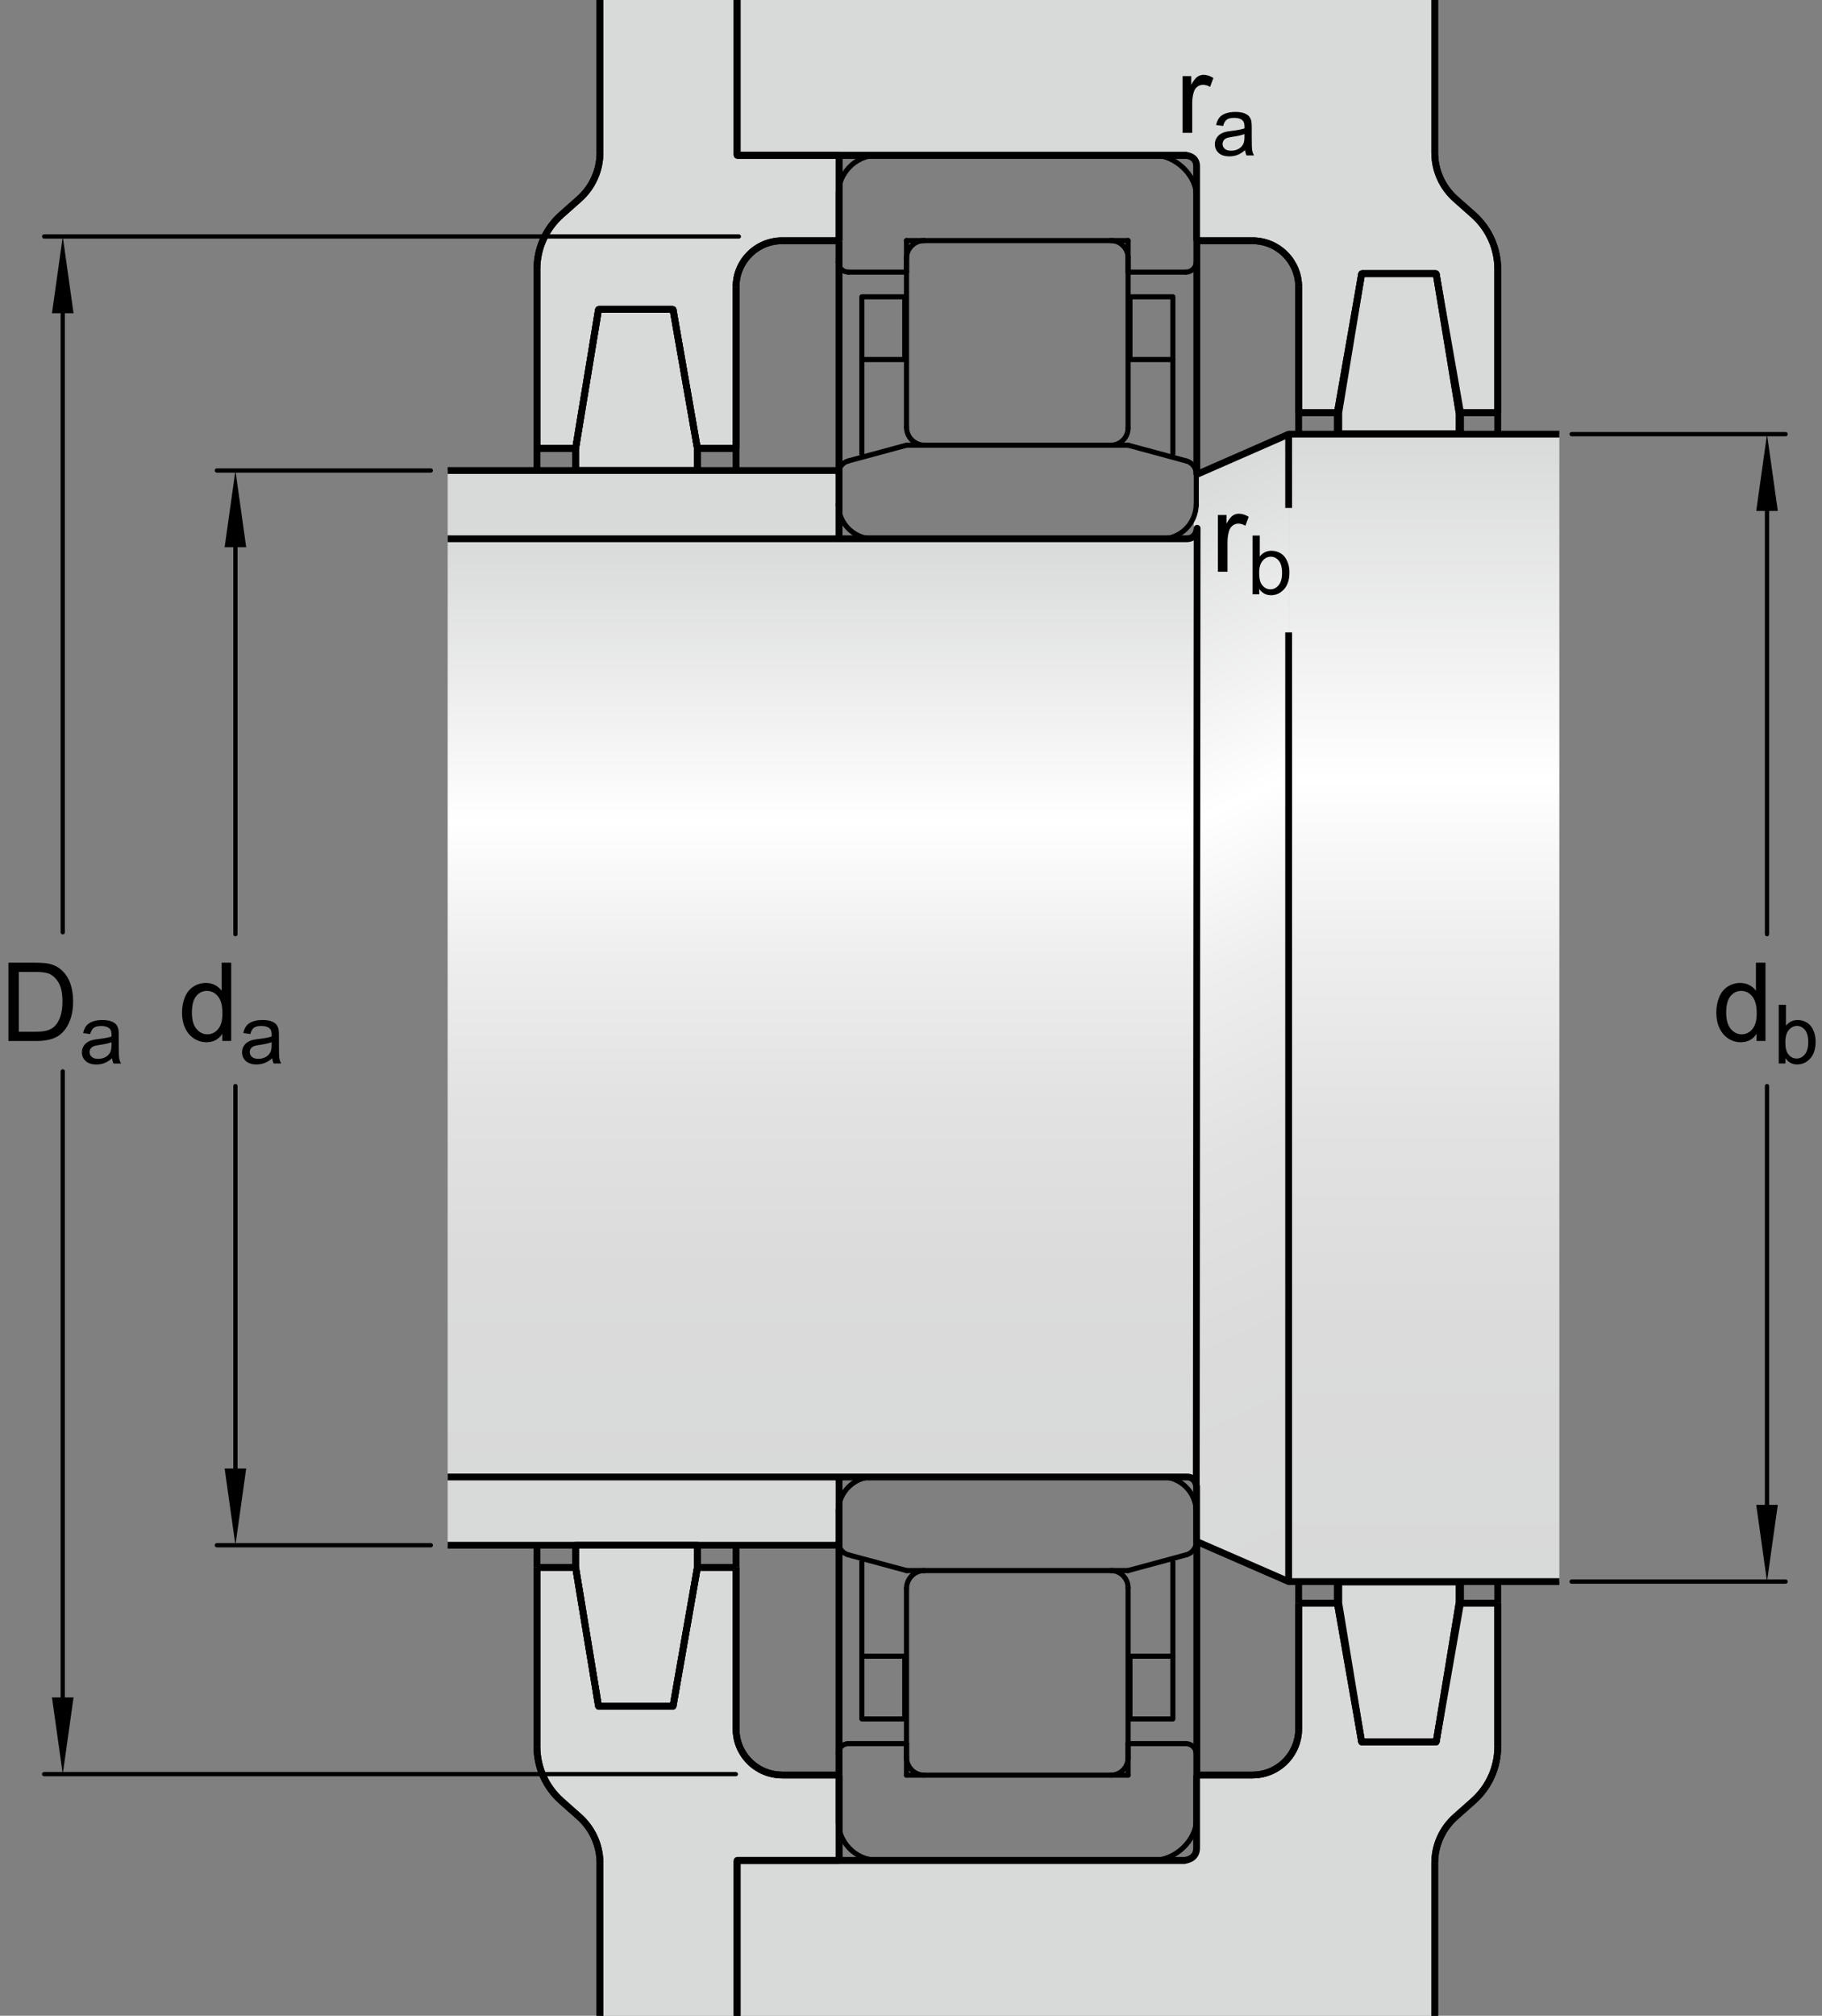 <?xml version="1.0" encoding="utf-8"?>
<!-- Generator: Adobe Illustrator 15.1.0, SVG Export Plug-In . SVG Version: 6.00 Build 0)  -->
<!DOCTYPE svg PUBLIC "-//W3C//DTD SVG 1.1//EN" "http://www.w3.org/Graphics/SVG/1.1/DTD/svg11.dtd">
<svg version="1.1" id="Lager_1" xmlns="http://www.w3.org/2000/svg" xmlns:xlink="http://www.w3.org/1999/xlink" x="0px" y="0px"
	 width="200px" height="221.175px" viewBox="0 0 200 221.175" enable-background="new 0 0 200 221.175" xml:space="preserve">
<rect x="0" y="0" width="200" height="221.175" fill="#808080" stroke="none"/>
<linearGradient id="SVGID_1_" gradientUnits="userSpaceOnUse" x1="113.693" y1="59.94" x2="162.559" y2="164.733">
	<stop  offset="0" style="stop-color:#D8D9D9"/>
	<stop  offset="0.3" style="stop-color:#FFFFFF"/>
	<stop  offset="0.441" style="stop-color:#EEEEEE"/>
	<stop  offset="0.597" style="stop-color:#E2E2E2"/>
	<stop  offset="0.771" style="stop-color:#DBDBDB"/>
	<stop  offset="1" style="stop-color:#D8D9D9"/>
</linearGradient>
<polygon fill="url(#SVGID_1_)" points="131.04,168.981 141.489,173.534 141.489,47.706 131.04,52.041 "/>
<linearGradient id="SVGID_2_" gradientUnits="userSpaceOnUse" x1="156.311" y1="47.45" x2="156.311" y2="174.554">
	<stop  offset="0" style="stop-color:#D8D9D9"/>
	<stop  offset="0.3" style="stop-color:#FFFFFF"/>
	<stop  offset="0.441" style="stop-color:#EEEEEE"/>
	<stop  offset="0.597" style="stop-color:#E2E2E2"/>
	<stop  offset="0.771" style="stop-color:#DBDBDB"/>
	<stop  offset="1" style="stop-color:#D8D9D9"/>
</linearGradient>
<rect x="141.454" y="47.639" fill="url(#SVGID_2_)" width="29.715" height="125.896"/>
<linearGradient id="SVGID_3_" gradientUnits="userSpaceOnUse" x1="90.228" y1="58.981" x2="90.228" y2="162.959">
	<stop  offset="0" style="stop-color:#D8D9D9"/>
	<stop  offset="0.3" style="stop-color:#FFFFFF"/>
	<stop  offset="0.441" style="stop-color:#EEEEEE"/>
	<stop  offset="0.597" style="stop-color:#E2E2E2"/>
	<stop  offset="0.771" style="stop-color:#DBDBDB"/>
	<stop  offset="1" style="stop-color:#D8D9D9"/>
</linearGradient>
<rect x="49.142" y="59.136" fill="url(#SVGID_3_)" width="82.172" height="102.988"/>
<rect x="49.142" y="51.622" fill="#D8D9D9" width="42.963" height="7.514"/>
<rect x="63.186" y="46.954" fill="#D8D9D9" width="13.365" height="4.671"/>
<path fill="#D8D9D9" d="M80.915,0v17.045h11.199v9.369l-0.01,0.02v-0.151l-6.247,0.132c-1.346,0-2.63,0.53-3.58,1.482
	c-0.951,0.951-1.482,2.233-1.482,3.579v17.723h-4.244H63.186h-4.244V29.534c0-2.29,0.974-4.457,2.687-5.976l1.937-1.714
	c1.462-1.297,2.295-3.147,2.295-5.102V0H80.915z"/>
<rect x="146.798" y="28.744" fill="#D8D9D9" width="13.287" height="18.882"/>
<path fill="#D8D9D9" d="M142.554,31.476v13.803h4.244l2.672-15.248h8.176l2.516,15.248h4.246V29.534c0-2.29-0.973-4.457-2.688-5.976
	l-1.934-1.714c-1.465-1.297-2.297-3.147-2.297-5.102V0H80.915v17.045h50.32v9.369h6.258c1.344,0,2.627,0.53,3.578,1.482
	C142.021,28.848,142.554,30.13,142.554,31.476"/>
<rect x="49.142" y="162.034" fill="#D8D9D9" width="42.963" height="7.518"/>
<rect x="63.186" y="169.546" fill="#D8D9D9" width="13.365" height="4.674"/>
<path fill="#D8D9D9" d="M80.915,221.175v-17.047h11.199v-9.367l-0.01-0.023v0.152l-6.247-0.129c-1.346,0-2.63-0.533-3.58-1.484
	c-0.951-0.953-1.482-2.232-1.482-3.578v-17.723h-4.244H63.186h-4.244v19.664c0,2.289,0.974,4.457,2.687,5.973l1.937,1.717
	c1.462,1.295,2.295,3.146,2.295,5.1v16.746H80.915z"/>
<rect x="146.798" y="173.546" fill="#D8D9D9" width="13.287" height="18.883"/>
<path fill="#D8D9D9" d="M142.554,189.698v-13.805h4.244l2.672,15.25h8.176l2.516-15.25h4.246v15.746
	c0,2.289-0.973,4.457-2.688,5.973l-1.934,1.717c-1.465,1.295-2.297,3.146-2.297,5.1v16.746H80.915v-17.047h49.527l0.793-0.789
	v-8.578h6.258c1.344,0,2.627-0.533,3.578-1.484C142.021,192.323,142.554,191.044,142.554,189.698"/>
<g>
	<polygon fill="none" stroke="#000000" stroke-width="0.748" stroke-linejoin="round" stroke-miterlimit="1" points="
		146.956,47.595 160.321,47.595 160.321,45.278 157.646,30.03 149.47,30.03 146.956,45.278 	"/>
</g>
<line fill="none" stroke="#000000" stroke-width="0.748" stroke-linejoin="round" stroke-miterlimit="1" x1="157.489" y1="221.175" x2="157.489" y2="204.429"/>
<path fill="none" stroke="#000000" stroke-width="0.748" stroke-linejoin="round" stroke-miterlimit="1" d="M159.786,199.329
	c-1.465,1.295-2.297,3.146-2.297,5.1"/>
<line fill="none" stroke="#000000" stroke-width="0.748" stroke-linejoin="round" stroke-miterlimit="1" x1="159.786" y1="199.329" x2="161.72" y2="197.612"/>
<path fill="none" stroke="#000000" stroke-width="0.748" stroke-linejoin="round" stroke-miterlimit="1" d="M161.72,197.612
	c1.715-1.516,2.688-3.684,2.688-5.973"/>
<line fill="none" stroke="#000000" stroke-width="0.748" stroke-linejoin="round" stroke-miterlimit="1" x1="164.407" y1="175.894" x2="164.407" y2="191.64"/>
<line fill="none" stroke="#000000" stroke-width="0.748" stroke-linejoin="round" stroke-miterlimit="1" x1="160.161" y1="175.894" x2="164.407" y2="175.894"/>
<line fill="none" stroke="#000000" stroke-width="0.748" stroke-linejoin="round" stroke-miterlimit="1" x1="157.646" y1="191.144" x2="160.161" y2="175.894"/>
<line fill="none" stroke="#000000" stroke-width="0.748" stroke-linejoin="round" stroke-miterlimit="1" x1="149.47" y1="191.144" x2="157.646" y2="191.144"/>
<line fill="none" stroke="#000000" stroke-width="0.748" stroke-linejoin="round" stroke-miterlimit="1" x1="146.798" y1="175.894" x2="149.47" y2="191.144"/>
<line fill="none" stroke="#000000" stroke-width="0.748" stroke-linejoin="round" stroke-miterlimit="1" x1="142.554" y1="175.894" x2="146.798" y2="175.894"/>
<line fill="none" stroke="#000000" stroke-width="0.748" stroke-linejoin="round" stroke-miterlimit="1" x1="142.554" y1="175.894" x2="142.554" y2="189.698"/>
<path fill="none" stroke="#000000" stroke-width="0.748" stroke-linejoin="round" stroke-miterlimit="1" d="M142.554,189.698
	c0,1.346-0.533,2.625-1.482,3.578c-0.951,0.951-2.234,1.48-3.578,1.48"/>
<line fill="none" stroke="#000000" stroke-width="0.748" stroke-linejoin="round" stroke-miterlimit="1" x1="131.235" y1="194.761" x2="137.493" y2="194.761"/>
<line fill="none" stroke="#000000" stroke-width="0.748" stroke-linejoin="round" stroke-miterlimit="1" x1="80.915" y1="204.128" x2="130.173" y2="204.128"/>
<line fill="none" stroke="#000000" stroke-width="0.748" stroke-linejoin="round" stroke-miterlimit="1" x1="80.915" y1="221.175" x2="80.915" y2="204.128"/>
<line fill="none" stroke="#000000" stroke-width="0.748" stroke-linejoin="round" stroke-miterlimit="1" x1="157.489" y1="0" x2="157.489" y2="16.743"/>
<path fill="none" stroke="#000000" stroke-width="0.748" stroke-linejoin="round" stroke-miterlimit="1" d="M159.786,21.845
	c-1.465-1.297-2.297-3.147-2.297-5.102"/>
<line fill="none" stroke="#000000" stroke-width="0.748" stroke-linejoin="round" stroke-miterlimit="1" x1="159.786" y1="21.845" x2="161.72" y2="23.559"/>
<path fill="none" stroke="#000000" stroke-width="0.748" stroke-linejoin="round" stroke-miterlimit="1" d="M161.72,23.559
	c1.715,1.519,2.688,3.686,2.688,5.976"/>
<line fill="none" stroke="#000000" stroke-width="0.748" stroke-linejoin="round" stroke-miterlimit="1" x1="164.407" y1="45.278" x2="164.407" y2="29.534"/>
<line fill="none" stroke="#000000" stroke-width="0.748" stroke-linejoin="round" stroke-miterlimit="1" x1="160.161" y1="45.278" x2="164.407" y2="45.278"/>
<line fill="none" stroke="#000000" stroke-width="0.748" stroke-linejoin="round" stroke-miterlimit="1" x1="157.646" y1="30.03" x2="160.161" y2="45.278"/>
<line fill="none" stroke="#000000" stroke-width="0.748" stroke-linejoin="round" stroke-miterlimit="1" x1="149.47" y1="30.03" x2="157.646" y2="30.03"/>
<line fill="none" stroke="#000000" stroke-width="0.748" stroke-linejoin="round" stroke-miterlimit="1" x1="146.798" y1="45.278" x2="149.47" y2="30.03"/>
<line fill="none" stroke="#000000" stroke-width="0.748" stroke-linejoin="round" stroke-miterlimit="1" x1="142.554" y1="45.278" x2="146.798" y2="45.278"/>
<line fill="none" stroke="#000000" stroke-width="0.748" stroke-linejoin="round" stroke-miterlimit="1" x1="142.554" y1="45.278" x2="142.554" y2="31.476"/>
<path fill="none" stroke="#000000" stroke-width="0.748" stroke-linejoin="round" stroke-miterlimit="1" d="M142.554,31.476
	c0-1.346-0.533-2.628-1.482-3.579c-0.951-0.952-2.234-1.482-3.578-1.482"/>
<line fill="none" stroke="#000000" stroke-width="0.748" stroke-linejoin="round" stroke-miterlimit="1" x1="131.235" y1="26.414" x2="137.493" y2="26.414"/>
<line fill="none" stroke="#000000" stroke-width="0.748" stroke-linejoin="round" stroke-miterlimit="1" x1="80.915" y1="17.045" x2="130.298" y2="17.045"/>
<line fill="none" stroke="#000000" stroke-width="0.748" stroke-linejoin="round" stroke-miterlimit="1" x1="80.915" y1="0" x2="80.915" y2="17.045"/>
<line fill="none" stroke="#000000" stroke-width="0.748" stroke-linejoin="round" stroke-miterlimit="1" x1="80.915" y1="204.128" x2="92.114" y2="204.128"/>
<line fill="none" stroke="#000000" stroke-width="0.748" stroke-linejoin="round" stroke-miterlimit="1" x1="92.114" y1="204.128" x2="92.114" y2="194.761"/>
<line fill="none" stroke="#000000" stroke-width="0.748" stroke-linejoin="round" stroke-miterlimit="1" x1="92.114" y1="194.761" x2="85.857" y2="194.761"/>
<path fill="none" stroke="#000000" stroke-width="0.748" stroke-linejoin="round" stroke-miterlimit="1" d="M80.795,189.698
	c0,1.346,0.531,2.625,1.482,3.578c0.95,0.951,2.234,1.48,3.58,1.48"/>
<line fill="none" stroke="#000000" stroke-width="0.748" stroke-linejoin="round" stroke-miterlimit="1" x1="80.795" y1="171.976" x2="80.795" y2="189.698"/>
<line fill="none" stroke="#000000" stroke-width="0.748" stroke-linejoin="round" stroke-miterlimit="1" x1="80.795" y1="171.976" x2="76.551" y2="171.976"/>
<line fill="none" stroke="#000000" stroke-width="0.748" stroke-linejoin="round" stroke-miterlimit="1" x1="76.551" y1="171.976" x2="73.877" y2="187.226"/>
<line fill="none" stroke="#000000" stroke-width="0.748" stroke-linejoin="round" stroke-miterlimit="1" x1="73.877" y1="187.226" x2="65.701" y2="187.226"/>
<line fill="none" stroke="#000000" stroke-width="0.748" stroke-linejoin="round" stroke-miterlimit="1" x1="65.701" y1="187.226" x2="63.186" y2="171.976"/>
<line fill="none" stroke="#000000" stroke-width="0.748" stroke-linejoin="round" stroke-miterlimit="1" x1="63.186" y1="171.976" x2="58.941" y2="171.976"/>
<line fill="none" stroke="#000000" stroke-width="0.748" stroke-linejoin="round" stroke-miterlimit="1" x1="58.941" y1="171.976" x2="58.941" y2="191.64"/>
<path fill="none" stroke="#000000" stroke-width="0.748" stroke-linejoin="round" stroke-miterlimit="1" d="M61.628,197.612
	c-1.713-1.52-2.687-3.684-2.687-5.973"/>
<line fill="none" stroke="#000000" stroke-width="0.748" stroke-linejoin="round" stroke-miterlimit="1" x1="63.564" y1="199.329" x2="61.628" y2="197.612"/>
<path fill="none" stroke="#000000" stroke-width="0.748" stroke-linejoin="round" stroke-miterlimit="1" d="M63.564,199.329
	c1.462,1.295,2.295,3.146,2.295,5.1"/>
<line fill="none" stroke="#000000" stroke-width="0.748" stroke-linejoin="round" stroke-miterlimit="1" x1="65.859" y1="221.175" x2="65.859" y2="204.429"/>
<line fill="none" stroke="#000000" stroke-width="0.748" stroke-linejoin="round" stroke-miterlimit="1" x1="80.915" y1="221.175" x2="80.915" y2="204.128"/>
<line fill="none" stroke="#000000" stroke-width="0.748" stroke-linejoin="round" stroke-miterlimit="1" x1="80.915" y1="17.045" x2="92.114" y2="17.045"/>
<line fill="none" stroke="#000000" stroke-width="0.748" stroke-linejoin="round" stroke-miterlimit="1" x1="92.114" y1="17.045" x2="92.114" y2="26.414"/>
<line fill="none" stroke="#000000" stroke-width="0.748" stroke-linejoin="round" stroke-miterlimit="1" x1="92.114" y1="26.414" x2="85.857" y2="26.414"/>
<path fill="none" stroke="#000000" stroke-width="0.748" stroke-linejoin="round" stroke-miterlimit="1" d="M80.795,31.476
	c0-1.346,0.531-2.628,1.482-3.579c0.95-0.952,2.234-1.482,3.58-1.482"/>
<line fill="none" stroke="#000000" stroke-width="0.748" stroke-linejoin="round" stroke-miterlimit="1" x1="80.795" y1="49.198" x2="80.795" y2="31.476"/>
<line fill="none" stroke="#000000" stroke-width="0.748" stroke-linejoin="round" stroke-miterlimit="1" x1="80.795" y1="49.198" x2="76.551" y2="49.198"/>
<line fill="none" stroke="#000000" stroke-width="0.748" stroke-linejoin="round" stroke-miterlimit="1" x1="76.551" y1="49.198" x2="73.877" y2="33.947"/>
<line fill="none" stroke="#000000" stroke-width="0.748" stroke-linejoin="round" stroke-miterlimit="1" x1="73.877" y1="33.947" x2="65.701" y2="33.947"/>
<line fill="none" stroke="#000000" stroke-width="0.748" stroke-linejoin="round" stroke-miterlimit="1" x1="65.701" y1="33.947" x2="63.186" y2="49.198"/>
<line fill="none" stroke="#000000" stroke-width="0.748" stroke-linejoin="round" stroke-miterlimit="1" x1="63.186" y1="49.198" x2="58.941" y2="49.198"/>
<line fill="none" stroke="#000000" stroke-width="0.748" stroke-linejoin="round" stroke-miterlimit="1" x1="58.941" y1="49.198" x2="58.941" y2="29.534"/>
<path fill="none" stroke="#000000" stroke-width="0.748" stroke-linejoin="round" stroke-miterlimit="1" d="M61.628,23.559
	c-1.713,1.519-2.687,3.686-2.687,5.976"/>
<line fill="none" stroke="#000000" stroke-width="0.748" stroke-linejoin="round" stroke-miterlimit="1" x1="63.564" y1="21.845" x2="61.628" y2="23.559"/>
<path fill="none" stroke="#000000" stroke-width="0.748" stroke-linejoin="round" stroke-miterlimit="1" d="M63.564,21.845
	c1.462-1.297,2.295-3.147,2.295-5.102"/>
<line fill="none" stroke="#000000" stroke-width="0.748" stroke-linejoin="round" stroke-miterlimit="1" x1="65.859" y1="0" x2="65.859" y2="16.743"/>
<line fill="none" stroke="#000000" stroke-width="0.748" stroke-linejoin="round" stroke-miterlimit="1" x1="80.915" y1="0" x2="80.915" y2="17.045"/>
<g>
	<polygon fill="none" stroke="#000000" stroke-width="0.748" stroke-linejoin="round" stroke-miterlimit="1" points="
		63.186,169.546 76.551,169.546 76.551,171.976 73.877,187.226 65.701,187.226 63.186,171.976 	"/>
</g>
<g>
	<polygon fill="none" stroke="#000000" stroke-width="0.748" stroke-linejoin="round" stroke-miterlimit="1" points="
		63.186,51.625 76.551,51.625 76.551,49.198 73.877,33.947 65.701,33.947 63.186,49.198 	"/>
</g>
<g>
	<g>
		<path fill="none" stroke="#000000" stroke-width="0.561" stroke-linecap="round" stroke-miterlimit="1" d="M101.453,194.776
			c-0.517,0-1.01-0.205-1.376-0.57c-0.365-0.367-0.57-0.859-0.57-1.377"/>
		<path fill="none" stroke="#000000" stroke-width="0.561" stroke-linecap="round" stroke-miterlimit="1" d="M123.829,192.884
			c0,0.502-0.199,0.982-0.555,1.338s-0.836,0.555-1.338,0.555"/>
		<path fill="none" stroke="#000000" stroke-width="0.561" stroke-linecap="round" stroke-miterlimit="1" d="M123.829,174.21
			c0-0.5-0.199-0.98-0.551-1.332c-0.357-0.355-0.834-0.553-1.334-0.553"/>
		
			<line fill="none" stroke="#000000" stroke-width="0.561" stroke-linecap="round" stroke-miterlimit="1" x1="123.829" y1="174.21" x2="123.829" y2="192.884"/>
		<path fill="none" stroke="#000000" stroke-width="0.561" stroke-linecap="round" stroke-miterlimit="1" d="M101.476,172.325
			c-0.523,0-1.021,0.205-1.392,0.576c-0.369,0.371-0.577,0.869-0.577,1.391"/>
		
			<line fill="none" stroke="#000000" stroke-width="0.561" stroke-linecap="round" stroke-miterlimit="1" x1="99.507" y1="192.829" x2="99.507" y2="174.294"/>
	</g>
	
		<line fill="none" stroke="#000000" stroke-width="0.561" stroke-linecap="round" stroke-miterlimit="1" x1="92.023" y1="192.417" x2="92.023" y2="169.159"/>
	
		<line fill="none" stroke="#000000" stroke-width="0.561" stroke-linecap="round" stroke-miterlimit="1" x1="92.023" y1="28.756" x2="92.023" y2="52.012"/>
	
		<line fill="none" stroke="#000000" stroke-width="0.561" stroke-linecap="round" stroke-miterlimit="1" x1="131.313" y1="192.452" x2="131.313" y2="169.171"/>
	
		<line fill="none" stroke="#000000" stroke-width="0.561" stroke-linecap="round" stroke-miterlimit="1" x1="131.313" y1="28.717" x2="131.313" y2="52.002"/>
	
		<line fill="none" stroke="#000000" stroke-width="0.561" stroke-linecap="round" stroke-miterlimit="1" x1="92.023" y1="55.313" x2="92.023" y2="59.116"/>
	<g>
		
			<line fill="none" stroke="#000000" stroke-width="0.561" stroke-linecap="round" stroke-miterlimit="1" x1="92.023" y1="199.946" x2="92.023" y2="192.417"/>
		<path fill="none" stroke="#000000" stroke-width="0.561" stroke-linecap="round" stroke-miterlimit="1" d="M93.126,191.315
			c-0.609,0-1.103,0.492-1.103,1.102"/>
		
			<line fill="none" stroke="#000000" stroke-width="0.561" stroke-linecap="round" stroke-miterlimit="1" x1="99.507" y1="191.315" x2="93.126" y2="191.315"/>
		
			<line fill="none" stroke="#000000" stroke-width="0.561" stroke-linecap="round" stroke-miterlimit="1" x1="99.507" y1="191.315" x2="99.507" y2="194.776"/>
		
			<line fill="none" stroke="#000000" stroke-width="0.561" stroke-linecap="round" stroke-miterlimit="1" x1="99.507" y1="194.776" x2="123.829" y2="194.776"/>
		
			<line fill="none" stroke="#000000" stroke-width="0.561" stroke-linecap="round" stroke-miterlimit="1" x1="123.829" y1="194.776" x2="123.829" y2="191.315"/>
		
			<line fill="none" stroke="#000000" stroke-width="0.561" stroke-linecap="round" stroke-miterlimit="1" x1="123.829" y1="191.315" x2="130.173" y2="191.315"/>
		<path fill="none" stroke="#000000" stroke-width="0.561" stroke-linecap="round" stroke-miterlimit="1" d="M131.313,192.452
			c0-0.301-0.121-0.59-0.336-0.805s-0.504-0.332-0.805-0.332"/>
		
			<line fill="none" stroke="#000000" stroke-width="0.561" stroke-linecap="round" stroke-miterlimit="1" x1="131.313" y1="199.71" x2="131.313" y2="192.452"/>
		
			<line fill="none" stroke="#000000" stroke-width="0.561" stroke-linecap="round" stroke-miterlimit="1" x1="96.014" y1="204.128" x2="127.005" y2="204.128"/>
	</g>
	<g>
		
			<line fill="none" stroke="#000000" stroke-width="0.561" stroke-linecap="round" stroke-miterlimit="1" x1="92.023" y1="21.198" x2="92.023" y2="28.756"/>
		<path fill="none" stroke="#000000" stroke-width="0.561" stroke-linecap="round" stroke-miterlimit="1" d="M93.126,29.857
			c-0.609,0-1.103-0.493-1.103-1.102"/>
		
			<line fill="none" stroke="#000000" stroke-width="0.561" stroke-linecap="round" stroke-miterlimit="1" x1="99.507" y1="29.857" x2="93.126" y2="29.857"/>
		
			<line fill="none" stroke="#000000" stroke-width="0.561" stroke-linecap="round" stroke-miterlimit="1" x1="99.507" y1="29.857" x2="99.507" y2="26.396"/>
		
			<line fill="none" stroke="#000000" stroke-width="0.561" stroke-linecap="round" stroke-miterlimit="1" x1="99.507" y1="26.396" x2="123.829" y2="26.396"/>
		
			<line fill="none" stroke="#000000" stroke-width="0.561" stroke-linecap="round" stroke-miterlimit="1" x1="123.829" y1="26.396" x2="123.829" y2="29.857"/>
		
			<line fill="none" stroke="#000000" stroke-width="0.561" stroke-linecap="round" stroke-miterlimit="1" x1="123.829" y1="29.857" x2="130.173" y2="29.857"/>
		<path fill="none" stroke="#000000" stroke-width="0.561" stroke-linecap="round" stroke-miterlimit="1" d="M131.313,28.717
			c0,0.305-0.121,0.593-0.336,0.808c-0.215,0.214-0.504,0.333-0.805,0.333"/>
		<path fill="none" stroke="#000000" stroke-width="0.561" stroke-linecap="round" stroke-miterlimit="1" d="M131.313,21.432
			c0-2.257-2.363-4.387-4.555-4.387"/>
		
			<line fill="none" stroke="#000000" stroke-width="0.561" stroke-linecap="round" stroke-miterlimit="1" x1="95.271" y1="17.045" x2="126.759" y2="17.045"/>
		<path fill="none" stroke="#000000" stroke-width="0.561" stroke-linecap="round" stroke-miterlimit="1" d="M96.26,17.045
			c-2.539,0-4.236,2.212-4.236,4.153"/>
		<path fill="none" stroke="#000000" stroke-width="0.561" stroke-linecap="round" stroke-miterlimit="1" d="M131.313,199.71
			c0,2.258-2.363,4.391-4.555,4.391"/>
		<path fill="none" stroke="#000000" stroke-width="0.561" stroke-linecap="round" stroke-miterlimit="1" d="M96.26,204.101
			c-2.539,0-4.236-2.215-4.236-4.154"/>
	</g>
	<g>
		
			<line fill="none" stroke="#000000" stroke-width="0.561" stroke-linecap="round" stroke-miterlimit="1" x1="92.023" y1="165.612" x2="92.023" y2="169.159"/>
		<path fill="none" stroke="#000000" stroke-width="0.561" stroke-linecap="round" stroke-miterlimit="1" d="M92.023,169.159
			c0,0.676,0.451,1.266,1.103,1.441"/>
		
			<line fill="none" stroke="#000000" stroke-width="0.561" stroke-linecap="round" stroke-miterlimit="1" x1="99.507" y1="172.325" x2="93.126" y2="170.601"/>
		
			<line fill="none" stroke="#000000" stroke-width="0.561" stroke-linecap="round" stroke-miterlimit="1" x1="123.829" y1="172.325" x2="99.507" y2="172.325"/>
		
			<line fill="none" stroke="#000000" stroke-width="0.561" stroke-linecap="round" stroke-miterlimit="1" x1="123.829" y1="172.325" x2="130.22" y2="170.597"/>
		<path fill="none" stroke="#000000" stroke-width="0.561" stroke-linecap="round" stroke-miterlimit="1" d="M130.22,170.597
			c0.646-0.176,1.094-0.758,1.094-1.426"/>
		
			<line fill="none" stroke="#000000" stroke-width="0.561" stroke-linecap="round" stroke-miterlimit="1" x1="131.313" y1="165.528" x2="131.313" y2="169.171"/>
		
			<line fill="none" stroke="#000000" stroke-width="0.561" stroke-linecap="round" stroke-miterlimit="1" x1="95.6" y1="162.034" x2="127.817" y2="162.034"/>
	</g>
	<g>
		
			<line fill="none" stroke="#000000" stroke-width="0.561" stroke-linecap="round" stroke-miterlimit="1" x1="92.023" y1="55.479" x2="92.023" y2="52.012"/>
		<path fill="none" stroke="#000000" stroke-width="0.561" stroke-linecap="round" stroke-miterlimit="1" d="M92.023,52.012
			c0-0.675,0.451-1.263,1.103-1.438"/>
		
			<line fill="none" stroke="#000000" stroke-width="0.561" stroke-linecap="round" stroke-miterlimit="1" x1="99.507" y1="48.849" x2="93.126" y2="50.573"/>
		
			<line fill="none" stroke="#000000" stroke-width="0.561" stroke-linecap="round" stroke-miterlimit="1" x1="123.829" y1="48.849" x2="99.507" y2="48.849"/>
		
			<line fill="none" stroke="#000000" stroke-width="0.561" stroke-linecap="round" stroke-miterlimit="1" x1="123.829" y1="48.849" x2="130.22" y2="50.576"/>
		<path fill="none" stroke="#000000" stroke-width="0.561" stroke-linecap="round" stroke-miterlimit="1" d="M130.22,50.574
			c0.646,0.176,1.094,0.758,1.094,1.428"/>
		
			<line fill="none" stroke="#000000" stroke-width="0.561" stroke-linecap="round" stroke-miterlimit="1" x1="131.313" y1="55.479" x2="131.313" y2="52.002"/>
		
			<line fill="none" stroke="#000000" stroke-width="0.561" stroke-linecap="round" stroke-miterlimit="1" x1="95.187" y1="59.136" x2="127.735" y2="59.136"/>
		<path fill="none" stroke="#000000" stroke-width="0.561" stroke-linecap="round" stroke-miterlimit="1" d="M95.833,59.124
			c-2.103,0-3.81-1.706-3.81-3.811"/>
		<path fill="none" stroke="#000000" stroke-width="0.561" stroke-linecap="round" stroke-miterlimit="1" d="M127.497,59.124
			c2.105,0,3.809-1.706,3.809-3.811"/>
		<path fill="none" stroke="#000000" stroke-width="0.561" stroke-linecap="round" stroke-miterlimit="1" d="M95.833,162.046
			c-2.103,0-3.81,1.707-3.81,3.809"/>
		<path fill="none" stroke="#000000" stroke-width="0.561" stroke-linecap="round" stroke-miterlimit="1" d="M127.497,162.046
			c2.105,0,3.809,1.707,3.809,3.809"/>
	</g>
	<g>
		<g>
			<polyline fill="none" stroke="#000000" stroke-width="0.561" stroke-linecap="round" stroke-miterlimit="1" points="
				128.743,188.604 128.743,181.722 124.032,181.722 124.032,188.604 128.743,188.604 			"/>
			
				<line fill="none" stroke="#000000" stroke-width="0.561" stroke-linecap="round" stroke-miterlimit="1" x1="128.743" y1="181.722" x2="128.743" y2="171.39"/>
		</g>
		<g>
			<polyline fill="none" stroke="#000000" stroke-width="0.561" stroke-linecap="round" stroke-miterlimit="1" points="
				128.743,32.569 128.743,39.451 124.032,39.451 124.032,32.569 128.743,32.569 			"/>
			
				<line fill="none" stroke="#000000" stroke-width="0.561" stroke-linecap="round" stroke-miterlimit="1" x1="128.743" y1="39.451" x2="128.743" y2="49.783"/>
		</g>
		<g>
			<polyline fill="none" stroke="#000000" stroke-width="0.561" stroke-linecap="round" stroke-miterlimit="1" points="
				94.606,188.604 94.606,181.722 99.316,181.722 99.316,188.604 94.606,188.604 			"/>
			
				<line fill="none" stroke="#000000" stroke-width="0.561" stroke-linecap="round" stroke-miterlimit="1" x1="94.606" y1="181.722" x2="94.606" y2="171.39"/>
		</g>
		<g>
			<polyline fill="none" stroke="#000000" stroke-width="0.561" stroke-linecap="round" stroke-miterlimit="1" points="
				94.606,32.569 94.606,39.451 99.316,39.451 99.316,32.569 94.606,32.569 			"/>
			
				<line fill="none" stroke="#000000" stroke-width="0.561" stroke-linecap="round" stroke-miterlimit="1" x1="94.606" y1="39.451" x2="94.606" y2="49.783"/>
		</g>
	</g>
	<g>
		<path fill="none" stroke="#000000" stroke-width="0.561" stroke-linecap="round" stroke-miterlimit="1" d="M101.453,26.396
			c-0.517,0-1.01,0.206-1.376,0.57c-0.365,0.366-0.57,0.86-0.57,1.378"/>
		<path fill="none" stroke="#000000" stroke-width="0.561" stroke-linecap="round" stroke-miterlimit="1" d="M123.829,28.29
			c0-0.505-0.199-0.983-0.555-1.338c-0.355-0.355-0.836-0.556-1.338-0.556"/>
		<path fill="none" stroke="#000000" stroke-width="0.561" stroke-linecap="round" stroke-miterlimit="1" d="M123.829,46.964
			c0,0.499-0.199,0.978-0.551,1.332c-0.357,0.354-0.834,0.553-1.334,0.553"/>
		
			<line fill="none" stroke="#000000" stroke-width="0.561" stroke-linecap="round" stroke-miterlimit="1" x1="123.829" y1="46.964" x2="123.829" y2="28.29"/>
		<path fill="none" stroke="#000000" stroke-width="0.561" stroke-linecap="round" stroke-miterlimit="1" d="M101.476,48.849
			c-0.523,0-1.021-0.208-1.392-0.578c-0.369-0.369-0.577-0.867-0.577-1.391"/>
		
			<line fill="none" stroke="#000000" stroke-width="0.561" stroke-linecap="round" stroke-miterlimit="1" x1="99.507" y1="28.345" x2="99.507" y2="46.88"/>
	</g>
</g>
<path fill="none" stroke="#000000" stroke-width="0.748" stroke-linejoin="round" stroke-miterlimit="1" d="M49.142,162.058
	c0,0,80.102,0,81.137,0s1.07,1.064,1.07,1.064v6.01l10.105,4.402h29.715"/>
<path fill="none" stroke="#000000" stroke-width="0.748" stroke-linejoin="round" stroke-miterlimit="1" d="M49.142,59.116
	c0,0,80.193,0,81.1,0c1.164,0,1.164-1.152,1.164-1.152s0-5.924,0-5.923l10.049-4.402h29.715"/>
<line fill="none" stroke="#000000" stroke-width="0.748" stroke-linejoin="round" stroke-miterlimit="1" x1="49.142" y1="169.546" x2="92.074" y2="169.546"/>
<line fill="none" stroke="#000000" stroke-width="0.748" stroke-linejoin="round" stroke-miterlimit="1" x1="49.142" y1="51.625" x2="92.074" y2="51.625"/>
<path fill="none" stroke="#000000" stroke-width="0.748" stroke-linejoin="round" stroke-miterlimit="1" d="M142.554,189.698
	c0,1.346-0.533,2.625-1.482,3.578c-0.951,0.951-2.234,1.48-3.578,1.48"/>
<path fill="none" stroke="#000000" stroke-width="0.748" stroke-linejoin="round" stroke-miterlimit="1" d="M142.554,31.476
	c0-1.346-0.533-2.628-1.482-3.579c-0.951-0.952-2.234-1.482-3.578-1.482"/>
<line fill="none" stroke="#000000" stroke-width="0.748" stroke-linejoin="round" stroke-miterlimit="1" x1="131.235" y1="194.761" x2="137.493" y2="194.761"/>
<line fill="none" stroke="#000000" stroke-width="0.748" stroke-linejoin="round" stroke-miterlimit="1" x1="131.235" y1="26.414" x2="137.493" y2="26.414"/>
<line fill="none" stroke="#000000" stroke-width="0.748" stroke-linejoin="round" stroke-miterlimit="1" x1="142.554" y1="175.894" x2="142.554" y2="189.698"/>
<line fill="none" stroke="#000000" stroke-width="0.748" stroke-linejoin="round" stroke-miterlimit="1" x1="142.554" y1="45.278" x2="142.554" y2="31.476"/>
<line fill="none" stroke="#000000" stroke-width="0.748" stroke-linejoin="round" stroke-miterlimit="1" x1="142.554" y1="175.894" x2="146.798" y2="175.894"/>
<line fill="none" stroke="#000000" stroke-width="0.748" stroke-linejoin="round" stroke-miterlimit="1" x1="142.554" y1="45.278" x2="146.798" y2="45.278"/>
<line fill="none" stroke="#000000" stroke-width="0.748" stroke-linejoin="round" stroke-miterlimit="1" x1="146.798" y1="175.894" x2="149.47" y2="191.144"/>
<line fill="none" stroke="#000000" stroke-width="0.748" stroke-linejoin="round" stroke-miterlimit="1" x1="146.798" y1="45.278" x2="149.47" y2="30.03"/>
<line fill="none" stroke="#000000" stroke-width="0.748" stroke-linejoin="round" stroke-miterlimit="1" x1="149.47" y1="191.144" x2="157.646" y2="191.144"/>
<line fill="none" stroke="#000000" stroke-width="0.748" stroke-linejoin="round" stroke-miterlimit="1" x1="149.47" y1="30.03" x2="157.646" y2="30.03"/>
<line fill="none" stroke="#000000" stroke-width="0.748" stroke-linejoin="round" stroke-miterlimit="1" x1="157.646" y1="191.144" x2="160.161" y2="175.894"/>
<line fill="none" stroke="#000000" stroke-width="0.748" stroke-linejoin="round" stroke-miterlimit="1" x1="157.646" y1="30.03" x2="160.161" y2="45.278"/>
<line fill="none" stroke="#000000" stroke-width="0.748" stroke-linejoin="round" stroke-miterlimit="1" x1="160.161" y1="175.894" x2="164.407" y2="175.894"/>
<line fill="none" stroke="#000000" stroke-width="0.748" stroke-linejoin="round" stroke-miterlimit="1" x1="160.161" y1="45.278" x2="164.407" y2="45.278"/>
<path fill="none" stroke="#000000" stroke-width="0.748" stroke-linejoin="round" stroke-miterlimit="1" d="M161.72,197.612
	c1.715-1.516,2.688-3.684,2.688-5.973"/>
<path fill="none" stroke="#000000" stroke-width="0.748" stroke-linejoin="round" stroke-miterlimit="1" d="M161.72,23.559
	c1.715,1.519,2.688,3.686,2.688,5.976"/>
<line fill="none" stroke="#000000" stroke-width="0.748" stroke-linejoin="round" stroke-miterlimit="1" x1="164.407" y1="175.894" x2="164.407" y2="191.64"/>
<line fill="none" stroke="#000000" stroke-width="0.748" stroke-linejoin="round" stroke-miterlimit="1" x1="164.407" y1="45.278" x2="164.407" y2="29.534"/>
<path fill="none" stroke="#000000" stroke-width="0.748" stroke-linejoin="round" stroke-miterlimit="1" d="M159.786,199.329
	c-1.465,1.295-2.297,3.146-2.297,5.1"/>
<path fill="none" stroke="#000000" stroke-width="0.748" stroke-linejoin="round" stroke-miterlimit="1" d="M159.786,21.845
	c-1.465-1.297-2.297-3.147-2.297-5.102"/>
<line fill="none" stroke="#000000" stroke-width="0.748" stroke-linejoin="round" stroke-miterlimit="1" x1="159.786" y1="199.329" x2="161.72" y2="197.612"/>
<line fill="none" stroke="#000000" stroke-width="0.748" stroke-linejoin="round" stroke-miterlimit="1" x1="159.786" y1="21.845" x2="161.72" y2="23.559"/>
<line fill="none" stroke="#000000" stroke-width="0.748" stroke-linejoin="round" stroke-miterlimit="1" x1="157.489" y1="221.175" x2="157.489" y2="204.429"/>
<line fill="none" stroke="#000000" stroke-width="0.748" stroke-linejoin="round" stroke-miterlimit="1" x1="157.489" y1="0" x2="157.489" y2="16.743"/>
<line fill="none" stroke="#000000" stroke-width="0.748" stroke-linejoin="round" stroke-miterlimit="1" x1="58.941" y1="171.976" x2="58.941" y2="169.546"/>
<line fill="none" stroke="#000000" stroke-width="0.748" stroke-linejoin="round" stroke-miterlimit="1" x1="58.941" y1="49.198" x2="58.941" y2="51.625"/>
<line fill="none" stroke="#000000" stroke-width="0.748" stroke-linejoin="round" stroke-miterlimit="1" x1="63.186" y1="171.976" x2="63.186" y2="169.546"/>
<line fill="none" stroke="#000000" stroke-width="0.748" stroke-linejoin="round" stroke-miterlimit="1" x1="63.186" y1="49.198" x2="63.186" y2="51.625"/>
<line fill="none" stroke="#000000" stroke-width="0.748" stroke-linejoin="round" stroke-miterlimit="1" x1="76.551" y1="171.976" x2="76.551" y2="169.546"/>
<line fill="none" stroke="#000000" stroke-width="0.748" stroke-linejoin="round" stroke-miterlimit="1" x1="76.551" y1="49.198" x2="76.551" y2="51.625"/>
<line fill="none" stroke="#000000" stroke-width="0.748" stroke-linejoin="round" stroke-miterlimit="1" x1="80.795" y1="171.976" x2="80.795" y2="169.546"/>
<line fill="none" stroke="#000000" stroke-width="0.748" stroke-linejoin="round" stroke-miterlimit="1" x1="80.795" y1="49.198" x2="80.795" y2="51.625"/>
<line fill="none" stroke="#000000" stroke-width="0.748" stroke-linejoin="round" stroke-miterlimit="1" x1="142.554" y1="175.894" x2="142.554" y2="173.546"/>
<line fill="none" stroke="#000000" stroke-width="0.748" stroke-linejoin="round" stroke-miterlimit="1" x1="142.554" y1="45.278" x2="142.554" y2="47.626"/>
<line fill="none" stroke="#000000" stroke-width="0.748" stroke-linejoin="round" stroke-miterlimit="1" x1="146.798" y1="175.894" x2="146.798" y2="173.546"/>
<line fill="none" stroke="#000000" stroke-width="0.748" stroke-linejoin="round" stroke-miterlimit="1" x1="146.798" y1="45.278" x2="146.798" y2="47.626"/>
<line fill="none" stroke="#000000" stroke-width="0.748" stroke-linejoin="round" stroke-miterlimit="1" x1="160.161" y1="175.894" x2="160.161" y2="173.546"/>
<line fill="none" stroke="#000000" stroke-width="0.748" stroke-linejoin="round" stroke-miterlimit="1" x1="160.161" y1="45.278" x2="160.161" y2="47.626"/>
<line fill="none" stroke="#000000" stroke-width="0.748" stroke-linejoin="round" stroke-miterlimit="1" x1="164.407" y1="175.894" x2="164.407" y2="173.546"/>
<line fill="none" stroke="#000000" stroke-width="0.748" stroke-linejoin="round" stroke-miterlimit="1" x1="164.407" y1="45.278" x2="164.407" y2="47.626"/>
<g>
	<polygon fill="none" stroke="#000000" stroke-width="0.748" stroke-linejoin="round" stroke-miterlimit="1" points="
		146.956,173.577 160.321,173.577 160.321,175.894 157.646,191.144 149.47,191.144 146.956,175.894 	"/>
</g>
<line fill="none" stroke="#000000" stroke-width="0.748" stroke-linejoin="round" stroke-miterlimit="1" x1="92.114" y1="204.128" x2="92.114" y2="194.761"/>
<line fill="none" stroke="#000000" stroke-width="0.748" stroke-linejoin="round" stroke-miterlimit="1" x1="92.114" y1="17.045" x2="92.114" y2="26.414"/>
<path fill="none" stroke="#000000" stroke-width="0.748" stroke-linejoin="round" stroke-miterlimit="1" d="M80.795,189.698
	c0,1.346,0.531,2.625,1.482,3.578c0.95,0.951,2.234,1.48,3.58,1.48"/>
<path fill="none" stroke="#000000" stroke-width="0.748" stroke-linejoin="round" stroke-miterlimit="1" d="M80.795,31.476
	c0-1.346,0.531-2.628,1.482-3.579c0.95-0.952,2.234-1.482,3.58-1.482"/>
<line fill="none" stroke="#000000" stroke-width="0.748" stroke-linejoin="round" stroke-miterlimit="1" x1="92.114" y1="194.761" x2="85.857" y2="194.761"/>
<line fill="none" stroke="#000000" stroke-width="0.748" stroke-linejoin="round" stroke-miterlimit="1" x1="92.114" y1="26.414" x2="85.857" y2="26.414"/>
<line fill="none" stroke="#000000" stroke-width="0.748" stroke-linejoin="round" stroke-miterlimit="1" x1="80.795" y1="171.976" x2="80.795" y2="189.698"/>
<line fill="none" stroke="#000000" stroke-width="0.748" stroke-linejoin="round" stroke-miterlimit="1" x1="80.795" y1="49.198" x2="80.795" y2="31.476"/>
<line fill="none" stroke="#000000" stroke-width="0.748" stroke-linejoin="round" stroke-miterlimit="1" x1="80.795" y1="171.976" x2="76.551" y2="171.976"/>
<line fill="none" stroke="#000000" stroke-width="0.748" stroke-linejoin="round" stroke-miterlimit="1" x1="80.795" y1="49.198" x2="76.551" y2="49.198"/>
<line fill="none" stroke="#000000" stroke-width="0.748" stroke-linejoin="round" stroke-miterlimit="1" x1="76.551" y1="171.976" x2="73.877" y2="187.226"/>
<line fill="none" stroke="#000000" stroke-width="0.748" stroke-linejoin="round" stroke-miterlimit="1" x1="76.551" y1="49.198" x2="73.877" y2="33.947"/>
<line fill="none" stroke="#000000" stroke-width="0.748" stroke-linejoin="round" stroke-miterlimit="1" x1="73.877" y1="187.226" x2="65.701" y2="187.226"/>
<line fill="none" stroke="#000000" stroke-width="0.748" stroke-linejoin="round" stroke-miterlimit="1" x1="73.877" y1="33.947" x2="65.701" y2="33.947"/>
<line fill="none" stroke="#000000" stroke-width="0.748" stroke-linejoin="round" stroke-miterlimit="1" x1="65.701" y1="187.226" x2="63.186" y2="171.976"/>
<line fill="none" stroke="#000000" stroke-width="0.748" stroke-linejoin="round" stroke-miterlimit="1" x1="65.701" y1="33.947" x2="63.186" y2="49.198"/>
<line fill="none" stroke="#000000" stroke-width="0.748" stroke-linejoin="round" stroke-miterlimit="1" x1="63.186" y1="171.976" x2="58.941" y2="171.976"/>
<line fill="none" stroke="#000000" stroke-width="0.748" stroke-linejoin="round" stroke-miterlimit="1" x1="63.186" y1="49.198" x2="58.941" y2="49.198"/>
<path fill="none" stroke="#000000" stroke-width="0.748" stroke-linejoin="round" stroke-miterlimit="1" d="M61.628,197.612
	c-1.713-1.52-2.687-3.684-2.687-5.973"/>
<path fill="none" stroke="#000000" stroke-width="0.748" stroke-linejoin="round" stroke-miterlimit="1" d="M61.628,23.559
	c-1.713,1.519-2.687,3.686-2.687,5.976"/>
<line fill="none" stroke="#000000" stroke-width="0.748" stroke-linejoin="round" stroke-miterlimit="1" x1="58.941" y1="171.976" x2="58.941" y2="191.64"/>
<line fill="none" stroke="#000000" stroke-width="0.748" stroke-linejoin="round" stroke-miterlimit="1" x1="58.941" y1="49.198" x2="58.941" y2="29.534"/>
<path fill="none" stroke="#000000" stroke-width="0.748" stroke-linejoin="round" stroke-miterlimit="1" d="M63.564,199.329
	c1.462,1.295,2.295,3.146,2.295,5.1"/>
<path fill="none" stroke="#000000" stroke-width="0.748" stroke-linejoin="round" stroke-miterlimit="1" d="M63.564,21.845
	c1.462-1.297,2.295-3.147,2.295-5.102"/>
<line fill="none" stroke="#000000" stroke-width="0.748" stroke-linejoin="round" stroke-miterlimit="1" x1="63.564" y1="199.329" x2="61.628" y2="197.612"/>
<line fill="none" stroke="#000000" stroke-width="0.748" stroke-linejoin="round" stroke-miterlimit="1" x1="63.564" y1="21.845" x2="61.628" y2="23.559"/>
<line fill="none" stroke="#000000" stroke-width="0.748" stroke-linejoin="round" stroke-miterlimit="1" x1="65.859" y1="221.175" x2="65.859" y2="204.429"/>
<line fill="none" stroke="#000000" stroke-width="0.748" stroke-linejoin="round" stroke-miterlimit="1" x1="65.859" y1="0" x2="65.859" y2="16.743"/>
<path fill="none" stroke="#000000" stroke-width="0.748" stroke-linejoin="round" stroke-miterlimit="1" d="M80.915,221.175
	v-17.047h49.082c0,0,1.352-0.062,1.352-1.344s0-8.023,0-8.023"/>
<path fill="none" stroke="#000000" stroke-width="0.748" stroke-linejoin="round" stroke-miterlimit="1" d="M80.915,0v17.045
	h49.258c0,0,1.176,0.054,1.176,1.178s0,8.191,0,8.191"/>
<line fill="none" stroke="#000000" stroke-width="0.748" stroke-linejoin="round" stroke-miterlimit="1" x1="131.405" y1="58.034" x2="131.313" y2="162.784"/>
<line fill="none" stroke="#000000" stroke-width="0.748" stroke-linejoin="round" stroke-miterlimit="1" x1="141.454" y1="69.389" x2="141.454" y2="173.534"/>
<line fill="none" stroke="#000000" stroke-width="0.748" stroke-linejoin="round" stroke-miterlimit="1" x1="141.454" y1="47.639" x2="141.454" y2="55.732"/>
<g>
	<g>
		
			<line fill="none" stroke="#000000" stroke-width="0.468" stroke-linecap="round" stroke-miterlimit="1" x1="6.889" y1="117.556" x2="6.889" y2="188.433"/>
		
			<line fill="none" stroke="#000000" stroke-width="0.468" stroke-linecap="round" stroke-miterlimit="1" x1="6.889" y1="33.324" x2="6.889" y2="102.292"/>
		<polygon points="5.705,34.367 6.889,25.948 8.073,34.367 		"/>
		<polygon points="8.073,186.245 6.889,194.663 5.705,186.245 		"/>
		<g>
			<path d="M0.926,114.219v-8.59h2.959c0.668,0,1.178,0.041,1.529,0.123c0.492,0.113,0.912,0.318,1.26,0.615
				c0.453,0.383,0.792,0.873,1.017,1.469s0.337,1.275,0.337,2.041c0,0.652-0.076,1.23-0.229,1.734s-0.348,0.922-0.586,1.252
				s-0.499,0.59-0.782,0.779s-0.625,0.332-1.025,0.43s-0.86,0.146-1.38,0.146H0.926z M2.062,113.205h1.834
				c0.566,0,1.011-0.053,1.333-0.158s0.579-0.254,0.771-0.445c0.27-0.27,0.479-0.631,0.63-1.086s0.226-1.008,0.226-1.656
				c0-0.898-0.147-1.588-0.442-2.07s-0.653-0.807-1.075-0.971c-0.305-0.117-0.795-0.176-1.471-0.176H2.062V113.205z"/>
			<path d="M12.305,116.117c-0.293,0.25-0.575,0.426-0.846,0.527c-0.271,0.104-0.562,0.154-0.873,0.154
				c-0.513,0-0.907-0.125-1.182-0.375s-0.413-0.57-0.413-0.961c0-0.229,0.052-0.438,0.156-0.625c0.104-0.189,0.24-0.342,0.408-0.455
				c0.168-0.115,0.358-0.201,0.569-0.26c0.155-0.041,0.39-0.08,0.703-0.119c0.639-0.076,1.109-0.166,1.411-0.271
				c0.003-0.109,0.004-0.178,0.004-0.207c0-0.322-0.075-0.549-0.224-0.682c-0.202-0.178-0.502-0.268-0.901-0.268
				c-0.372,0-0.647,0.064-0.824,0.195s-0.308,0.361-0.393,0.691l-0.773-0.105c0.07-0.33,0.186-0.598,0.347-0.801
				s0.394-0.361,0.699-0.471s0.658-0.164,1.059-0.164c0.398,0,0.722,0.047,0.971,0.141s0.432,0.211,0.549,0.354
				s0.199,0.322,0.246,0.537c0.026,0.137,0.04,0.379,0.04,0.73v1.055c0,0.736,0.017,1.201,0.05,1.395
				c0.034,0.195,0.101,0.383,0.2,0.561h-0.826C12.381,116.529,12.328,116.338,12.305,116.117z M12.239,114.352
				c-0.287,0.117-0.718,0.217-1.292,0.299c-0.325,0.047-0.555,0.1-0.69,0.158s-0.239,0.145-0.312,0.258
				c-0.073,0.111-0.11,0.238-0.11,0.375c0,0.211,0.08,0.387,0.239,0.527s0.394,0.211,0.701,0.211c0.305,0,0.576-0.066,0.813-0.199
				c0.237-0.135,0.412-0.316,0.523-0.549c0.085-0.178,0.127-0.441,0.127-0.791V114.352z"/>
		</g>
	</g>
	
		<line fill="none" stroke="#000000" stroke-width="0.468" stroke-linecap="round" stroke-miterlimit="1" x1="81.104" y1="25.948" x2="4.848" y2="25.948"/>
	
		<line fill="none" stroke="#000000" stroke-width="0.468" stroke-linecap="round" stroke-miterlimit="1" x1="80.773" y1="194.663" x2="4.848" y2="194.663"/>
</g>
<g>
	<g>
		
			<line fill="none" stroke="#000000" stroke-width="0.468" stroke-linecap="round" stroke-miterlimit="1" x1="25.843" y1="119.167" x2="25.843" y2="163.315"/>
		
			<line fill="none" stroke="#000000" stroke-width="0.468" stroke-linecap="round" stroke-miterlimit="1" x1="25.843" y1="59.001" x2="25.843" y2="102.5"/>
		<polygon points="24.657,60.044 25.843,51.625 27.025,60.044 		"/>
		<polygon points="27.025,161.128 25.843,169.546 24.657,161.128 		"/>
		<g>
			<path d="M24.399,114.215v-0.785c-0.395,0.617-0.975,0.926-1.74,0.926c-0.496,0-0.952-0.137-1.368-0.41s-0.738-0.654-0.967-1.145
				s-0.343-1.055-0.343-1.691c0-0.621,0.104-1.184,0.311-1.689s0.518-0.895,0.932-1.164s0.877-0.404,1.389-0.404
				c0.375,0,0.709,0.08,1.002,0.238s0.531,0.363,0.715,0.617v-3.082h1.049v8.59H24.399z M21.065,111.109
				c0,0.797,0.168,1.393,0.504,1.787s0.732,0.592,1.189,0.592c0.461,0,0.853-0.188,1.175-0.564s0.483-0.953,0.483-1.727
				c0-0.852-0.164-1.477-0.492-1.875s-0.732-0.598-1.213-0.598c-0.469,0-0.86,0.191-1.175,0.574S21.065,110.285,21.065,111.109z"/>
			<path d="M29.884,116.113c-0.293,0.25-0.575,0.426-0.846,0.527c-0.271,0.104-0.562,0.154-0.873,0.154
				c-0.513,0-0.907-0.125-1.182-0.375s-0.413-0.57-0.413-0.961c0-0.229,0.052-0.438,0.156-0.625c0.104-0.189,0.24-0.342,0.408-0.455
				c0.168-0.115,0.358-0.201,0.569-0.26c0.155-0.041,0.39-0.08,0.703-0.119c0.639-0.076,1.109-0.166,1.411-0.271
				c0.003-0.109,0.004-0.178,0.004-0.207c0-0.322-0.075-0.549-0.224-0.682c-0.202-0.178-0.502-0.268-0.901-0.268
				c-0.372,0-0.647,0.064-0.824,0.195s-0.308,0.361-0.393,0.691l-0.773-0.105c0.07-0.33,0.186-0.598,0.347-0.801
				s0.394-0.361,0.699-0.471s0.658-0.164,1.059-0.164c0.398,0,0.722,0.047,0.971,0.141s0.432,0.211,0.549,0.354
				s0.199,0.322,0.246,0.537c0.026,0.137,0.04,0.379,0.04,0.73v1.055c0,0.736,0.017,1.201,0.05,1.395
				c0.034,0.195,0.101,0.383,0.2,0.561h-0.826C29.96,116.525,29.907,116.334,29.884,116.113z M29.818,114.348
				c-0.287,0.117-0.718,0.217-1.292,0.299c-0.325,0.047-0.555,0.1-0.69,0.158s-0.239,0.145-0.312,0.258
				c-0.073,0.111-0.11,0.238-0.11,0.375c0,0.211,0.08,0.387,0.239,0.527s0.394,0.211,0.701,0.211c0.305,0,0.576-0.066,0.813-0.199
				c0.237-0.135,0.412-0.316,0.523-0.549c0.085-0.178,0.127-0.441,0.127-0.791V114.348z"/>
		</g>
	</g>
	
		<line fill="none" stroke="#000000" stroke-width="0.468" stroke-linecap="round" stroke-miterlimit="1" x1="47.29" y1="51.625" x2="23.803" y2="51.625"/>
	
		<line fill="none" stroke="#000000" stroke-width="0.468" stroke-linecap="round" stroke-miterlimit="1" x1="47.29" y1="169.546" x2="23.803" y2="169.546"/>
</g>
<g>
	
		<line fill="none" stroke="#000000" stroke-width="0.468" stroke-linecap="round" stroke-miterlimit="1" x1="193.963" y1="119.167" x2="193.963" y2="167.304"/>
	
		<line fill="none" stroke="#000000" stroke-width="0.468" stroke-linecap="round" stroke-miterlimit="1" x1="193.963" y1="55.015" x2="193.963" y2="102.5"/>
	<polygon points="195.149,56.058 193.963,47.639 192.781,56.058 	"/>
	<polygon points="192.781,165.116 193.963,173.534 195.149,165.116 	"/>
	<g>
		<path d="M192.817,114.215v-0.785c-0.395,0.617-0.975,0.926-1.74,0.926c-0.496,0-0.952-0.137-1.368-0.41s-0.738-0.654-0.967-1.145
			s-0.343-1.055-0.343-1.691c0-0.621,0.104-1.184,0.311-1.689s0.518-0.895,0.932-1.164s0.877-0.404,1.389-0.404
			c0.375,0,0.709,0.08,1.002,0.238s0.531,0.363,0.715,0.617v-3.082h1.049v8.59H192.817z M189.483,111.109
			c0,0.797,0.168,1.393,0.504,1.787s0.732,0.592,1.189,0.592c0.461,0,0.853-0.188,1.175-0.564s0.483-0.953,0.483-1.727
			c0-0.852-0.164-1.477-0.492-1.875s-0.732-0.598-1.213-0.598c-0.469,0-0.86,0.191-1.175,0.574S189.483,110.285,189.483,111.109z"/>
		<path d="M195.985,116.689h-0.734v-6.441h0.791v2.297c0.334-0.418,0.76-0.627,1.279-0.627c0.287,0,0.559,0.057,0.815,0.174
			c0.256,0.115,0.467,0.277,0.633,0.486c0.166,0.211,0.295,0.463,0.389,0.758c0.094,0.297,0.141,0.613,0.141,0.949
			c0,0.801-0.198,1.42-0.593,1.855c-0.396,0.438-0.87,0.654-1.424,0.654c-0.551,0-0.983-0.229-1.296-0.689V116.689z M195.977,114.32
			c0,0.561,0.076,0.965,0.229,1.213c0.249,0.408,0.586,0.611,1.011,0.611c0.346,0,0.645-0.15,0.896-0.449
			c0.252-0.301,0.378-0.748,0.378-1.344c0-0.609-0.121-1.059-0.363-1.35c-0.241-0.289-0.534-0.434-0.876-0.434
			c-0.346,0-0.645,0.15-0.896,0.449C196.103,113.318,195.977,113.754,195.977,114.32z"/>
	</g>
</g>
<line fill="none" stroke="#000000" stroke-width="0.468" stroke-linecap="round" stroke-miterlimit="1" x1="172.516" y1="47.639" x2="196.003" y2="47.639"/>
<line fill="none" stroke="#000000" stroke-width="0.468" stroke-linecap="round" stroke-miterlimit="1" x1="172.516" y1="173.534" x2="196.003" y2="173.534"/>
<g>
	<path d="M133.688,62.729v-6.223h0.949v0.943c0.242-0.441,0.466-0.732,0.671-0.873s0.431-0.211,0.677-0.211
		c0.355,0,0.717,0.113,1.084,0.34l-0.363,0.979c-0.258-0.152-0.516-0.229-0.773-0.229c-0.23,0-0.438,0.069-0.621,0.208
		s-0.314,0.331-0.393,0.577c-0.117,0.375-0.176,0.785-0.176,1.23v3.258H133.688z"/>
	<path d="M138.227,65.204h-0.734v-6.442h0.791v2.298c0.334-0.419,0.76-0.628,1.279-0.628c0.287,0,0.559,0.058,0.815,0.174
		s0.467,0.278,0.633,0.487c0.166,0.21,0.295,0.462,0.389,0.758s0.141,0.612,0.141,0.949c0,0.8-0.198,1.418-0.593,1.854
		s-0.87,0.655-1.424,0.655c-0.551,0-0.983-0.23-1.296-0.69V65.204z M138.218,62.835c0,0.56,0.076,0.964,0.229,1.213
		c0.249,0.407,0.586,0.611,1.011,0.611c0.346,0,0.645-0.15,0.896-0.45s0.378-0.748,0.378-1.343c0-0.609-0.121-1.059-0.363-1.349
		c-0.241-0.29-0.534-0.435-0.876-0.435c-0.346,0-0.645,0.15-0.896,0.45C138.344,61.833,138.218,62.267,138.218,62.835z"/>
</g>
<g>
	<path d="M129.814,14.577V8.354h0.949v0.943c0.242-0.441,0.466-0.732,0.671-0.873s0.431-0.211,0.677-0.211
		c0.355,0,0.717,0.113,1.084,0.34l-0.363,0.979c-0.258-0.152-0.516-0.229-0.773-0.229c-0.23,0-0.438,0.069-0.621,0.208
		s-0.314,0.331-0.393,0.577c-0.117,0.375-0.176,0.785-0.176,1.23v3.258H129.814z"/>
	<path d="M136.67,16.476c-0.293,0.249-0.575,0.425-0.846,0.527c-0.271,0.103-0.562,0.154-0.873,0.154
		c-0.513,0-0.907-0.125-1.182-0.376c-0.275-0.25-0.413-0.57-0.413-0.96c0-0.229,0.052-0.438,0.156-0.626
		c0.104-0.189,0.24-0.341,0.408-0.455s0.358-0.201,0.569-0.259c0.155-0.041,0.39-0.081,0.703-0.119
		c0.639-0.076,1.109-0.167,1.411-0.272c0.003-0.108,0.004-0.177,0.004-0.207c0-0.322-0.075-0.549-0.224-0.681
		c-0.202-0.179-0.502-0.268-0.901-0.268c-0.372,0-0.647,0.065-0.824,0.196s-0.308,0.361-0.393,0.692l-0.773-0.105
		c0.07-0.331,0.186-0.598,0.347-0.802c0.161-0.203,0.394-0.36,0.699-0.47c0.305-0.11,0.658-0.165,1.059-0.165
		c0.398,0,0.722,0.047,0.971,0.141s0.432,0.212,0.549,0.354c0.117,0.143,0.199,0.322,0.246,0.539c0.026,0.135,0.04,0.378,0.04,0.729
		v1.055c0,0.735,0.017,1.201,0.05,1.395c0.034,0.195,0.101,0.382,0.2,0.561h-0.826C136.746,16.888,136.693,16.696,136.67,16.476z
		 M136.604,14.709c-0.287,0.117-0.718,0.217-1.292,0.299c-0.325,0.047-0.555,0.1-0.69,0.158s-0.239,0.145-0.312,0.257
		s-0.11,0.238-0.11,0.375c0,0.211,0.08,0.387,0.239,0.527s0.394,0.211,0.701,0.211c0.305,0,0.576-0.066,0.813-0.2
		s0.412-0.316,0.523-0.547c0.085-0.179,0.127-0.442,0.127-0.791V14.709z"/>
</g>
<line fill="none" stroke="#000000" stroke-width="0.748" stroke-linejoin="round" stroke-miterlimit="1" x1="92.104" y1="26.434" x2="92.104" y2="59.136"/>
<line fill="none" stroke="#000000" stroke-width="0.748" stroke-linejoin="round" stroke-miterlimit="1" x1="131.374" y1="26.377" x2="131.374" y2="52.097"/>
<line fill="none" stroke="#000000" stroke-width="0.748" stroke-linejoin="round" stroke-miterlimit="1" x1="92.104" y1="162.058" x2="92.104" y2="194.761"/>
<line fill="none" stroke="#000000" stroke-width="0.748" stroke-linejoin="round" stroke-miterlimit="1" x1="131.374" y1="169.192" x2="131.374" y2="194.761"/>
</svg>
